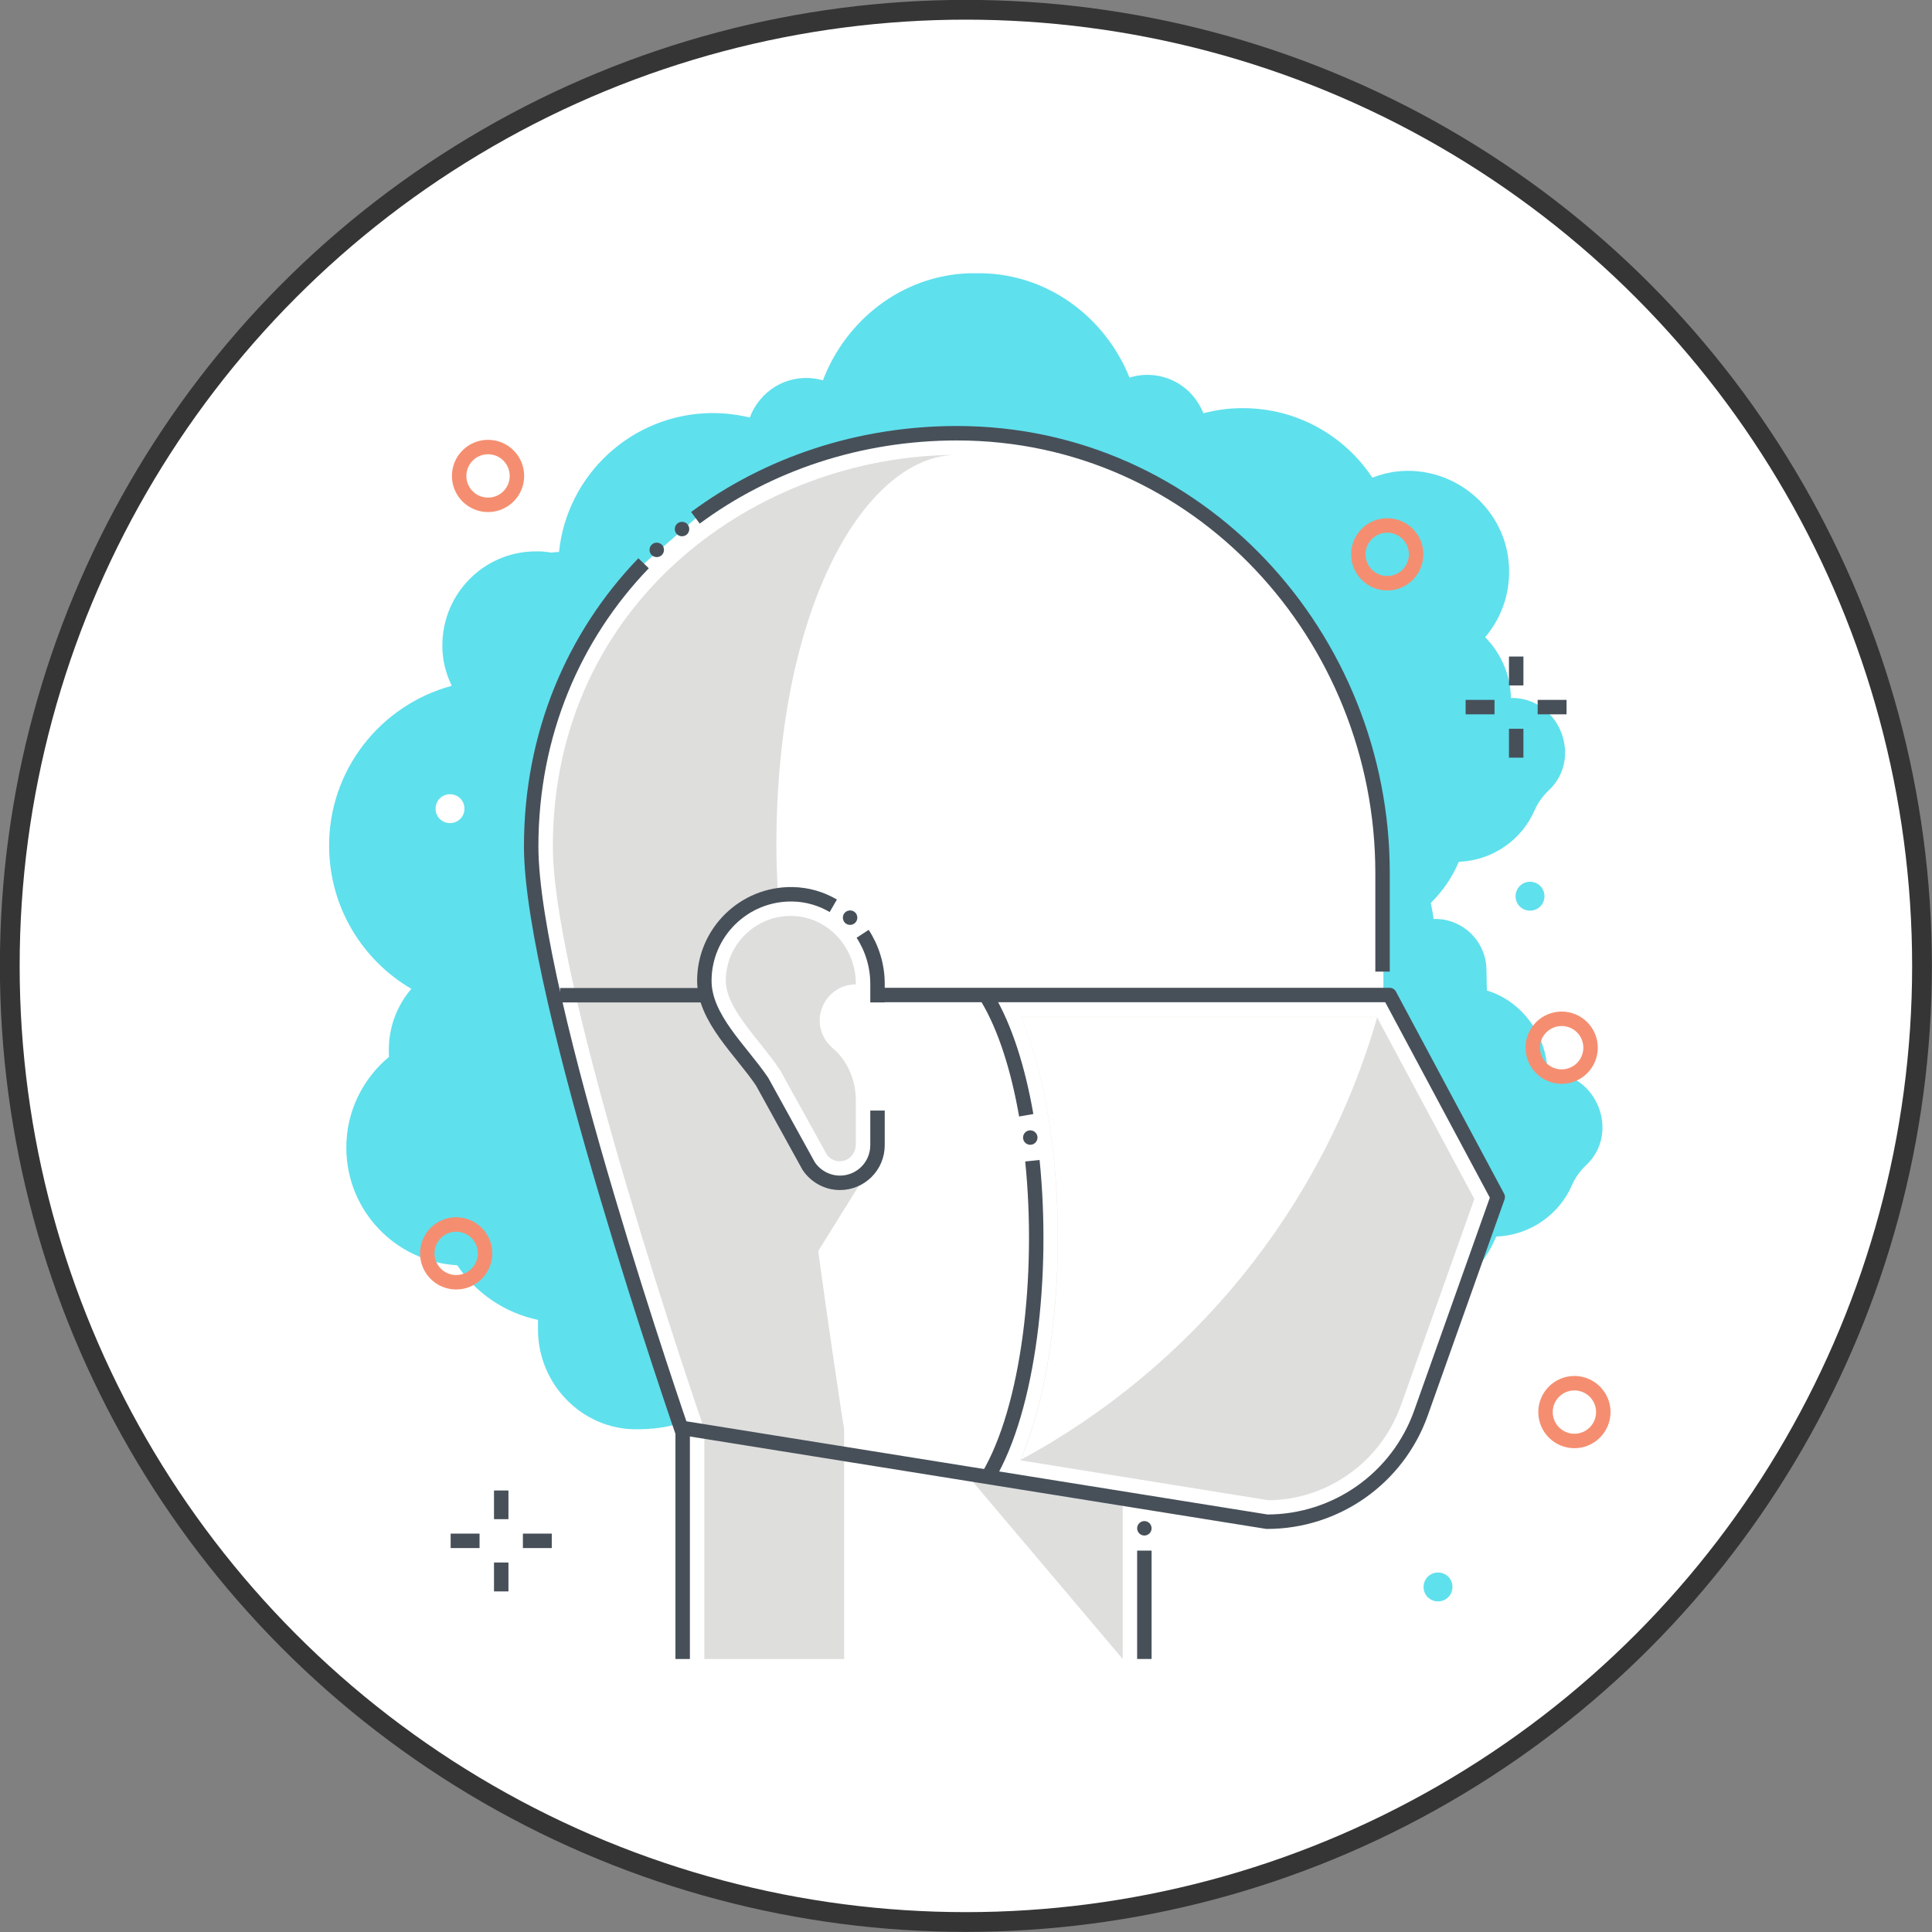<?xml version="1.0" encoding="UTF-8"?><svg id="Layer_2" xmlns="http://www.w3.org/2000/svg" viewBox="0 0 90.93 90.93"><rect x="0" y="0" width="90.93" height="90.93" fill="#808080" stroke="none"/><g id="Layer_1-2"><g><circle cx="45.46" cy="45.46" r="45" style="fill:#fff; stroke:#353535; stroke-miterlimit:10; stroke-width:.93px;"/><g><path d="M45.04,21.41c-9.35,0-19.02,6.89-19.02,18.43,0,6.78,7,27.05,7.07,27.26,.04,.11,.06,.22,.06,.33v10.65h6.58v-10.65c0-.11,0-.23-.03-.33-.02-.11-.92-5.95-1.75-12.4l-2.09-3.78c-.98-1.47-2.72-2.98-2.72-4.75,0-2.05,1.51-3.74,3.48-4.03-.05-.87-.08-1.65-.08-2.3,0-11.54,4.32-18.43,8.49-18.43h0Z" style="fill:#dededd;"/><path d="M72.89,50.48s-.04,0-.06,0c-.02-1.76-1.22-3.38-2.85-3.86l-.02-.97c-.01-1.34-1.11-2.42-2.45-2.4h-.04c-.03-.26-.08-.51-.13-.75,.56-.55,1.01-1.21,1.32-1.94,1.6-.06,2.97-1.04,3.57-2.43,.15-.35,.38-.66,.65-.92,1.64-1.52,.52-4.35-1.71-4.36-.02,0-.04,0-.06,0-.01-1.09-.48-2.12-1.21-2.86,.84-.99,1.28-2.32,1.08-3.76-.28-2-1.86-3.62-3.85-3.99-.91-.17-1.77-.06-2.54,.24-1.32-1.99-3.58-3.29-6.15-3.27-.62,0-1.22,.09-1.8,.24l-.1-.22c-.14-.28-.33-.55-.56-.78-.77-.75-1.86-.98-2.82-.68-1.13-2.81-3.8-4.86-6.98-4.91-.09,0-.19,0-.28,0-.09,0-.18,0-.28,0-3.18,.11-5.81,2.21-6.89,5.04-.97-.28-2.05-.03-2.8,.74-.23,.24-.42,.51-.55,.79l-.09,.22c-.58-.14-1.18-.21-1.8-.21-3.75,.04-6.81,2.9-7.18,6.54h-.04c-.11,0-.21,.01-.31,.03-.25-.04-.51-.07-.77-.06-2.44,.02-4.39,2.02-4.37,4.46,0,.66,.16,1.28,.43,1.84v.03c-3.35,.91-5.8,3.98-5.76,7.6,.03,2.85,1.58,5.32,3.87,6.66-.67,.78-1.07,1.8-1.06,2.91,0,.1,0,.19,.01,.29-1.24,1.03-2.03,2.59-2.01,4.33,.03,2.94,2.33,5.31,5.22,5.48,.87,1.3,2.22,2.24,3.8,2.57v.51c.03,2.53,2.07,4.63,4.6,4.64,.76,0,1.47-.08,2.09-.3-1.05-3.07-6.97-20.72-6.97-27.13,0-5.31,2.02-9.93,5.29-13.33l2.44-2.14c3.42-2.53,7.71-3.98,12.31-3.98,11.38,0,20.03,9.6,20.03,20.69v5.77l5.43,9.51-1.29,3.63c.49-.52,.89-1.12,1.17-1.79,1.6-.06,2.97-1.04,3.57-2.43,.15-.35,.38-.66,.65-.92,1.64-1.52,.52-4.35-1.71-4.36Z" style="fill:#5fe0ed;"/><polygon points="40.85 55.12 37.26 60.89 35.69 52.2 38.13 55.28 39.53 55.67 40.85 55.12" style="fill:#dededd;"/><circle cx="73.5" cy="49.31" r="1.36" style="fill:none; stroke:#f58e70; stroke-miterlimit:10; stroke-width:.68px;"/><path d="M20.5,38.06c0-.38,.3-.68,.68-.68s.68,.3,.68,.68-.3,.68-.68,.68-.68-.3-.68-.68Z" style="fill:#fff;"/><path d="M71.33,42.18c0-.37,.3-.68,.68-.68s.68,.3,.68,.68-.3,.68-.68,.68-.68-.3-.68-.68Z" style="fill:#5fe0ed;"/><path d="M67,74.69c0-.37,.3-.68,.68-.68s.68,.3,.68,.68-.3,.68-.68,.68-.68-.3-.68-.68Z" style="fill:#5fe0ed;"/><g><g><line x1="71.36" y1="30.9" x2="71.36" y2="32.26" style="fill:none; stroke:#475059; stroke-miterlimit:10; stroke-width:.68px;"/><line x1="71.36" y1="34.3" x2="71.36" y2="35.66" style="fill:none; stroke:#475059; stroke-miterlimit:10; stroke-width:.68px;"/></g><g><line x1="73.73" y1="33.28" x2="72.37" y2="33.28" style="fill:none; stroke:#475059; stroke-miterlimit:10; stroke-width:.68px;"/><line x1="70.34" y1="33.28" x2="68.98" y2="33.28" style="fill:none; stroke:#475059; stroke-miterlimit:10; stroke-width:.68px;"/></g></g><g><g><line x1="23.59" y1="70.15" x2="23.59" y2="71.5" style="fill:none; stroke:#475059; stroke-miterlimit:10; stroke-width:.68px;"/><line x1="23.59" y1="73.54" x2="23.59" y2="74.9" style="fill:none; stroke:#475059; stroke-miterlimit:10; stroke-width:.68px;"/></g><g><line x1="25.97" y1="72.52" x2="24.61" y2="72.52" style="fill:none; stroke:#475059; stroke-miterlimit:10; stroke-width:.68px;"/><line x1="22.57" y1="72.52" x2="21.21" y2="72.52" style="fill:none; stroke:#475059; stroke-miterlimit:10; stroke-width:.68px;"/></g></g><g><g><polygon points="45.37 69.25 52.84 70.61 52.84 78.08 45.37 69.25" style="fill:#dededd;"/><g><g><path d="M32.73,24.37c3.42-2.53,7.71-3.98,12.31-3.98,11.38,0,20.03,9.6,20.03,20.69v4.65" style="fill:none; stroke:#475059; stroke-linejoin:round; stroke-width:.68px;"/><path d="M32.13,78.08v-10.65s-7.13-20.56-7.13-27.59c0-5.31,2.02-9.93,5.29-13.33" style="fill:none; stroke:#475059; stroke-linejoin:round; stroke-width:.68px;"/></g><line x1="53.86" y1="72.98" x2="53.86" y2="78.08" style="fill:none; stroke:#475059; stroke-miterlimit:10; stroke-width:.68px;"/></g></g><path d="M32.44,24.9c0,.19-.15,.34-.34,.34s-.34-.15-.34-.34,.15-.34,.34-.34,.34,.15,.34,.34Z" style="fill:#475059;"/><path d="M31.25,25.88c0,.19-.15,.34-.34,.34s-.34-.15-.34-.34,.15-.34,.34-.34,.34,.15,.34,.34Z" style="fill:#475059;"/><path d="M40.35,43.19c0,.19-.15,.34-.34,.34s-.34-.15-.34-.34,.15-.34,.34-.34,.34,.15,.34,.34Z" style="fill:#475059;"/><circle cx="48.49" cy="53.54" r=".34" style="fill:#475059;"/></g><path d="M32.13,67.21l27.5,4.41h0c3.26,0,6.16-2.05,7.25-5.12l3.61-10.16-5.09-9.51h-24.1" style="fill:none; stroke:#475059; stroke-linejoin:round; stroke-width:.68px;"/><path d="M48.59,54.63c.55,5.4-.16,11.64-2.1,14.89" style="fill:none; stroke:#475059; stroke-linejoin:round; stroke-width:.68px;"/><path d="M46.48,46.98c.83,1.39,1.44,3.33,1.82,5.51" style="fill:none; stroke:#475059; stroke-linejoin:round; stroke-width:.68px;"/><path d="M39.22,42.63c-.57-.33-1.22-.53-1.92-.54-2.28-.04-4.15,1.8-4.15,4.07,0,1.77,1.73,3.28,2.72,4.75l2.19,3.97c.33,.49,.88,.79,1.47,.79,.98,0,1.77-.79,1.77-1.77v-1.63" style="fill:none; stroke:#475059; stroke-linejoin:round; stroke-width:.68px;"/><path d="M41.3,47.18v-.88c0-.86-.26-1.68-.7-2.35" style="fill:none; stroke:#475059; stroke-linejoin:round; stroke-width:.68px;"/><line x1="33.15" y1="46.84" x2="26.36" y2="46.84" style="fill:none; stroke:#475059; stroke-linejoin:round; stroke-width:.68px;"/><path d="M65.92,66.17c-.94,2.63-3.43,4.41-6.21,4.44l-11.69-1.88c2.34-5.43,2.35-15.39,.04-20.87h16.74l4.59,8.57-3.46,9.73Z" style="fill:#dededd;"/><path d="M38.58,48.03c0-.94,.76-1.7,1.7-1.7v-.03c0-1.73-1.34-3.16-3-3.19-.84-.02-1.61,.3-2.2,.87-.59,.58-.92,1.35-.92,2.18,0,.93,.8,1.94,1.58,2.91,.33,.42,.68,.85,.97,1.29l.04,.07,2.17,3.92c.17,.23,.46,.35,.75,.29,.36-.07,.61-.41,.61-.78v-2.06c0-.94-.37-1.86-1.09-2.47-.37-.31-.61-.78-.61-1.3Z" style="fill:#dededd;"/><circle cx="21.47" cy="58.99" r="1.36" style="fill:none; stroke:#f58e70; stroke-miterlimit:10; stroke-width:.68px;"/><circle cx="65.29" cy="26.09" r="1.36" style="fill:none; stroke:#f58e70; stroke-miterlimit:10; stroke-width:.68px;"/><path d="M75.46,66.46c0,.75-.61,1.36-1.36,1.36s-1.36-.61-1.36-1.36,.61-1.36,1.36-1.36,1.36,.61,1.36,1.36Z" style="fill:none; stroke:#f58e70; stroke-miterlimit:10; stroke-width:.68px;"/><circle cx="22.97" cy="22.4" r="1.36" style="fill:none; stroke:#f58e70; stroke-miterlimit:10; stroke-width:.68px;"/><path d="M64.81,47.89v-.02h-16.75c2.31,5.47,2.31,15.39-.02,20.84,8.06-4.36,14.19-11.83,16.77-20.81Z" style="fill:#fff;"/><circle cx="53.86" cy="71.93" r=".34" style="fill:#475059;"/></g></g></g></svg>